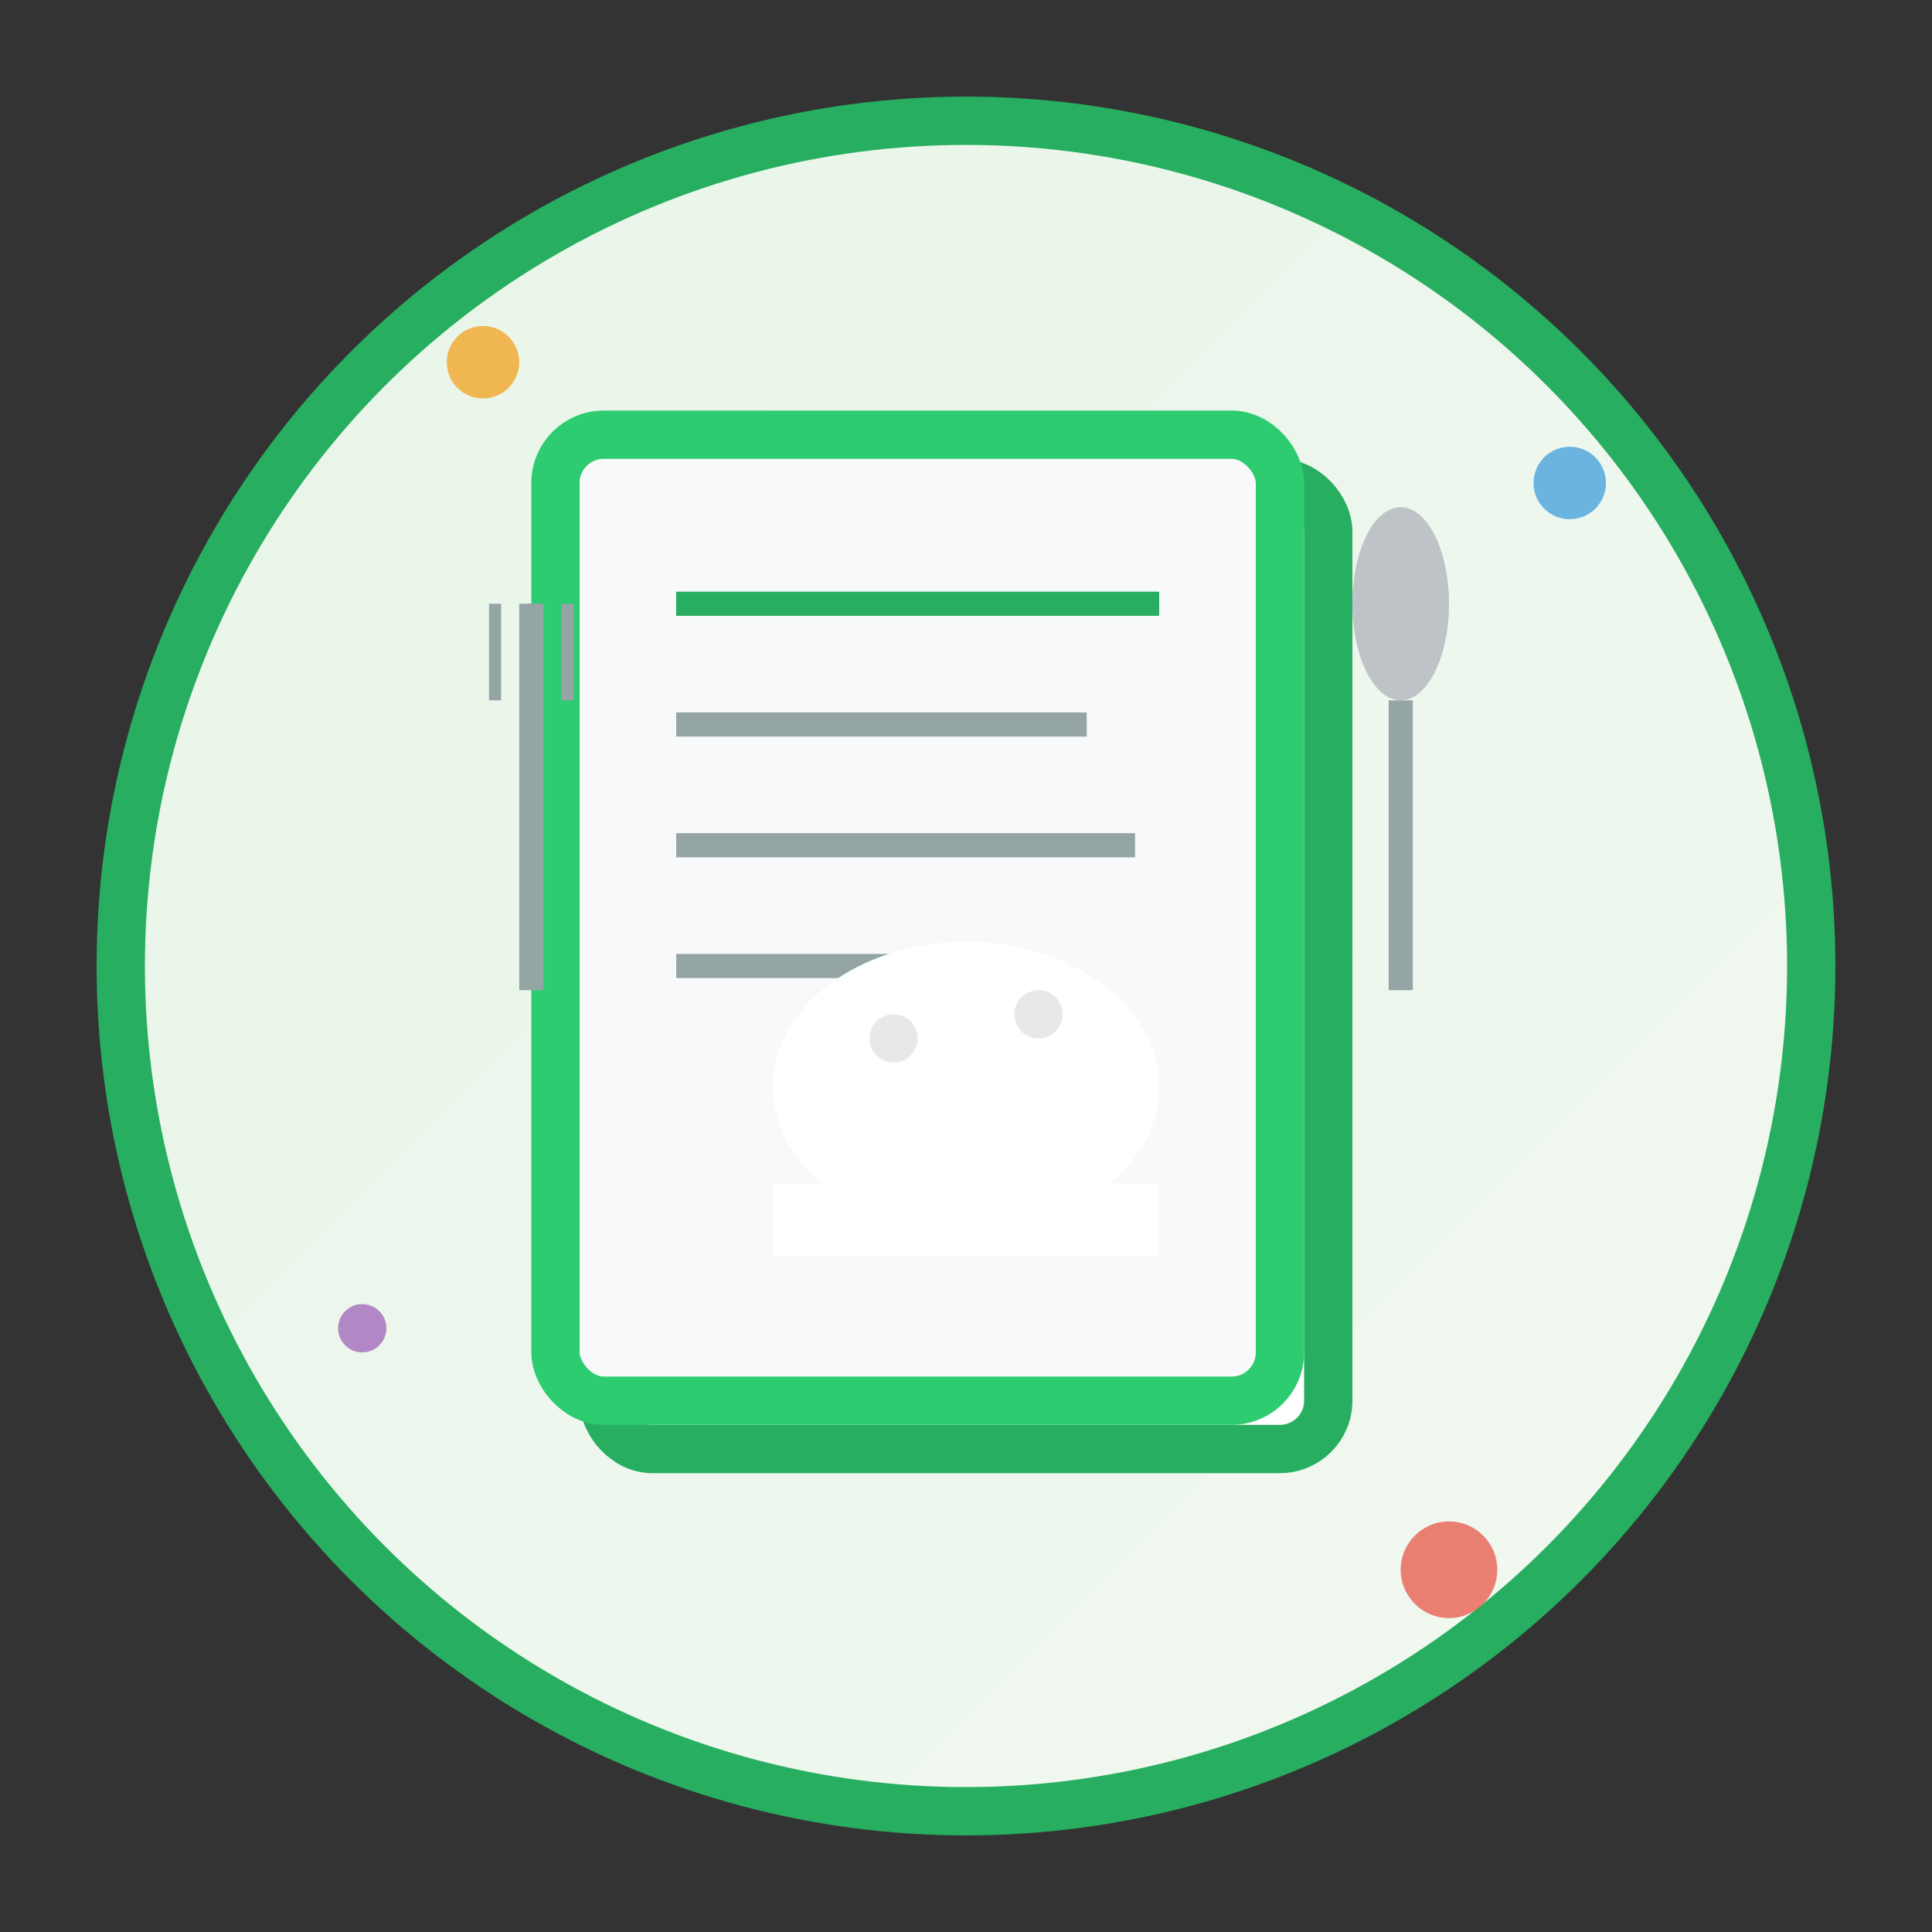 <svg width="80" height="80" viewBox="0 0 80 80" fill="none" xmlns="http://www.w3.org/2000/svg">
  <rect x="0" y="0" width="80" height="80" fill="#333333" stroke="none"/>
  <!-- Background circle -->
  <circle cx="40" cy="40" r="35" fill="url(#recipeGradient)" stroke="#27ae60" stroke-width="2"/>
  
  <defs>
    <linearGradient id="recipeGradient" x1="0%" y1="0%" x2="100%" y2="100%">
      <stop offset="0%" style="stop-color:#e8f5e8"/>
      <stop offset="100%" style="stop-color:#f1f8f1"/>
    </linearGradient>
  </defs>
  
  <!-- Cookbook/Recipe book -->
  <rect x="25" y="20" width="30" height="40" fill="#fff" stroke="#27ae60" stroke-width="2" rx="2"/>
  <rect x="23" y="18" width="30" height="40" fill="#f8f9fa" stroke="#2ecc71" stroke-width="2" rx="2"/>
  
  <!-- Pages -->
  <line x1="28" y1="25" x2="48" y2="25" stroke="#27ae60" stroke-width="1"/>
  <line x1="28" y1="30" x2="45" y2="30" stroke="#95a5a6" stroke-width="1"/>
  <line x1="28" y1="35" x2="47" y2="35" stroke="#95a5a6" stroke-width="1"/>
  <line x1="28" y1="40" x2="43" y2="40" stroke="#95a5a6" stroke-width="1"/>
  
  <!-- Chef hat on the book -->
  <g transform="translate(40, 45)">
    <ellipse cx="0" cy="0" rx="8" ry="6" fill="#fff"/>
    <rect x="-8" y="4" width="16" height="3" fill="#fff"/>
    <circle cx="-3" cy="-2" r="1" fill="#e8e8e8"/>
    <circle cx="3" cy="-3" r="1" fill="#e8e8e8"/>
  </g>
  
  <!-- Utensils -->
  <g transform="translate(58, 25)">
    <!-- Spoon -->
    <ellipse cx="0" cy="0" rx="2" ry="4" fill="#bdc3c7"/>
    <rect x="-0.5" y="4" width="1" height="12" fill="#95a5a6"/>
  </g>
  
  <g transform="translate(22, 25)">
    <!-- Fork -->
    <rect x="-0.5" y="0" width="1" height="16" fill="#95a5a6"/>
    <line x1="-1.5" y1="0" x2="-1.5" y2="4" stroke="#95a5a6" stroke-width="0.5"/>
    <line x1="0" y1="0" x2="0" y2="4" stroke="#95a5a6" stroke-width="0.5"/>
    <line x1="1.5" y1="0" x2="1.5" y2="4" stroke="#95a5a6" stroke-width="0.5"/>
  </g>
  
  <!-- Decorative elements -->
  <circle cx="20" cy="15" r="1.5" fill="#f39c12" opacity="0.7"/>
  <circle cx="60" cy="65" r="2" fill="#e74c3c" opacity="0.7"/>
  <circle cx="15" cy="55" r="1" fill="#9b59b6" opacity="0.7"/>
  <circle cx="65" cy="20" r="1.5" fill="#3498db" opacity="0.7"/>
</svg>
